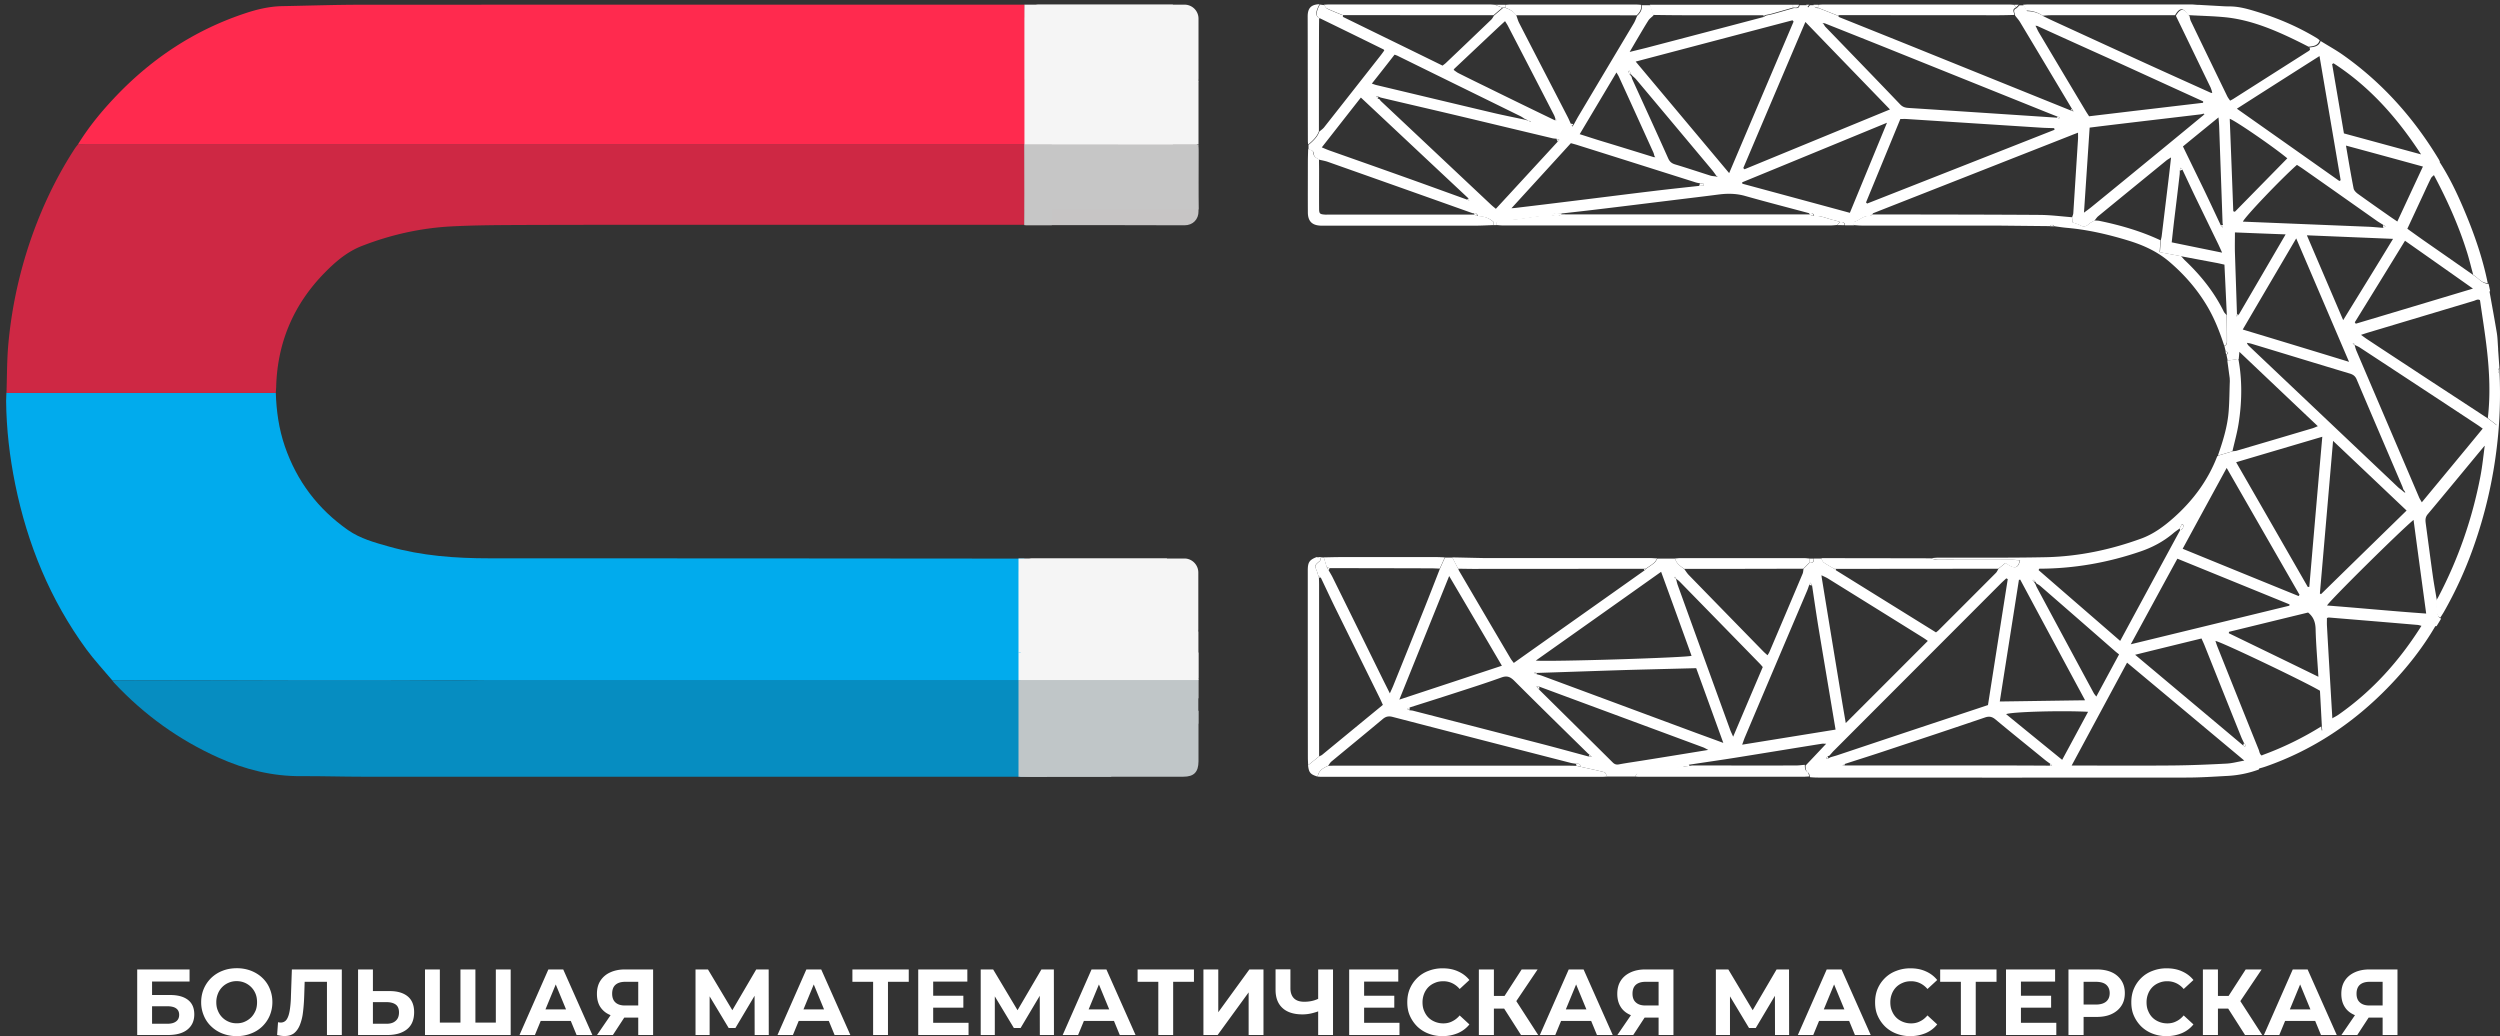 <svg width="263" height="109" viewBox="0 0 263 109" fill="none" xmlns="http://www.w3.org/2000/svg"><rect x="0" y="0" width="263" height="109" fill="#333333" stroke="none"/><path d="M29.015 41.336c.059 1.911.322 3.783.947 5.606 1.26 3.665 3.477 6.6 6.642 8.818 1.299.906 2.803 1.31 4.297 1.733 3.467.986 7.002 1.242 10.596 1.242 18.41-.01 36.82.02 55.229.03h1.025c.03.246.079.423.079.59v11.813c0 .079-.02.158-.03.237-.205.01-.41.02-.625.02-9.258 0-18.517-.04-27.785.01-9.258.048-18.507-.02-27.766.098-12.882.167-25.763.04-38.645.04-.39 0-.772.009-1.162.009-.918-1.094-1.895-2.138-2.735-3.28-3.8-5.203-6.192-11.035-7.481-17.35-.586-2.887-.928-5.813-.957-8.769 0-.285.02-.571.03-.857 9.443.01 18.897.01 28.341.01z" fill="#01ABED"/><path d="M172.024 81.69h-2.95c-.097-.157-.166-.424-.302-.453-.821-.217-1.661-.384-2.491-.571-.019-.326-.234-.345-.488-.316-.176-.03-.361-.049-.528-.088a6546.578 6546.578 0 01-18.741-4.838c-.42-.108-.713-.069-1.055.217-1.787 1.497-3.594 2.975-5.391 4.463-.146.118-.244.305-.361.463-.528.227-.996.493-1.104 1.133-.762-.236-.918-.414-1.006-1.192l1.153-.926c.107-.06.234-.099.332-.177a6320.25 6320.25 0 016.387-5.252c-.108-.236-.215-.473-.322-.7L140.4 63.81c-.488-1.005-.957-2.01-1.435-3.015l-.313-.315c-.039-.119-.058-.247-.107-.365-.254-.62-.254-.62.293-1.084.068-.059.088-.177.127-.266v-.138l.312.03c.108.345.205.69.313 1.035.068.108.127.216.195.325.127.226.264.443.381.67 1.787 3.615 3.565 7.231 5.342 10.847.215.433.44.876.703 1.409.147-.326.254-.552.352-.789 1.113-2.748 2.217-5.497 3.32-8.256.538-1.35 1.065-2.709 1.592-4.059.176-.394.352-.788.538-1.182h.781c.205.394.41.788.615 1.192.029.07.049.148.088.207 1.797 3.064 3.594 6.128 5.401 9.192.088.158.205.296.351.493 4.6-3.261 9.181-6.493 13.751-9.734.049-.05.098-.099.147-.158.293-.207.596-.394.869-.62.147-.119.235-.306.342-.464h1.865c.137.532.567.798.957 1.094.157.207.284.424.459.61 2.589 2.66 5.186 5.32 7.784 7.981.156.168.332.315.518.483.078-.128.137-.207.185-.306a2211.58 2211.58 0 003.507-8.266c.068-.157.068-.344.097-.522l.625-.63c.332.04.498-.099.469-.453h.781c.088.147.147.334.274.423.351.247.732.444 1.094.66.058.05.117.109.175.158l10.519 6.532c.107-.089.195-.148.263-.217 2.012-2.01 4.034-4.03 6.046-6.05.117-.117.176-.295.273-.442.254-.207.508-.414.752-.601.918.67 1.309.61 1.514-.286-.283-.01-.557-.04-.83-.04-2.598 0-5.206 0-7.803-.01-.264 0-.528-.098-.801-.157.283-.02.556-.06.84-.06 3.779-.009 7.549.03 11.329-.048 3.428-.08 6.758-.779 9.981-1.951 1.309-.473 2.412-1.29 3.447-2.207 2.002-1.783 3.585-3.892 4.561-6.424.02-.039.069-.068.108-.098.508-.158 1.015-.305 1.533-.463.127-.02.264-.02.381-.05a2485.98 2485.98 0 008.028-2.374c.156-.049.303-.118.547-.216-2.774-2.621-5.469-5.183-8.253-7.823-.029.345-.049.552-.068.749-.391.059-.772.118-1.162.187-.039-.207-.088-.414-.127-.63.273-.178.195-.286-.078-.336-.049-.197-.098-.384-.137-.58.312-.129.273-.405.273-.66 0-.858-.009-1.715-.019-2.572-.088-1.774-.166-3.547-.254-5.33-.362-.08-.635-.148-.908-.197-1.211-.227-2.423-.453-3.624-.68-.547-.099-1.084-.207-1.631-.305l-.625-.119c.039-.483.059-.857.088-1.241.029-.148.078-.306.098-.453l.674-5.567c.107-.867.205-1.734.312-2.719-.224.148-.351.217-.469.305-2.402 1.961-4.805 3.922-7.207 5.892-.147.128-.254.306-.381.453-.215.128-.449.237-.625.394-.264.237-.498.306-.83.128-.264-.137-.557-.216-.86-.335-.009-.167-.029-.344-.039-.522.039-.148.117-.295.127-.443l.498-7.813c.01-.197 0-.394 0-.66-.283.108-.498.187-.713.276-2.617 1.034-5.244 2.06-7.862 3.093-4.326 1.705-8.653 3.4-12.979 5.104-.107.098-.215.207-.322.305-.655-.088-1.084.434-1.641.611-.049.02-.049.227-.068.355h-.928c-.01-.325-.235-.335-.469-.335-.244-.07-.479-.158-.723-.207-.683-.158-1.328-.502-2.06-.414-.02-.325-.245-.335-.479-.305-2.266-.611-4.541-1.192-6.797-1.833-.918-.256-1.827-.266-2.754-.148-1.514.198-3.028.375-4.542.562-2.822.345-5.645.7-8.467 1.034-1.153.139-2.305.267-3.458.395-.253-.01-.517-.05-.761 0-.137.02-.244.197-.362.295-.41 0-.83-.03-1.24.02-1.367.167-2.715.473-4.112.404-.127-.01-.263.138-.4.217h-.313c-.478-.454-1.054-.631-1.709-.631-.009-.217-.107-.325-.332-.305-.078-.01-.156-.01-.224-.03a7041.686 7041.686 0 00-15.216-5.399c-.284-.098-.586-.148-.879-.217-.254-.157-.567-.246-.586-.64-.02-.325-.303-.374-.557-.443v-.473c.459-.394.918-.798 1.133-1.4.166-.147.361-.275.498-.443 1.992-2.522 3.975-5.054 5.957-7.576.137-.177.264-.354.381-.522-.039-.069-.048-.099-.078-.108a1431.555 1431.555 0 00-6.66-3.261c-.02-.01-.049 0-.079 0-.371-.227-.322-.562-.214-.887.058-.197.166-.374.253-.572l.46.06c.107.128.185.315.332.384.507.246 1.035.443 1.552.66l.118.207c3.476 1.704 6.963 3.399 10.45 5.113.117-.098.224-.167.322-.256 1.602-1.517 3.193-3.044 4.785-4.571.127-.119.206-.286.303-.434l.938-.798h.312c.44.158.85.365 1.104.788.098.266.166.542.293.788 1.699 3.31 3.418 6.611 5.117 9.912.118.226.215.472.323.709.058.089.107.187.166.276.049-.08.097-.148.146-.227.176-.315.342-.64.528-.946 1.933-3.25 3.867-6.492 5.801-9.733.137-.237.224-.513.342-.76.322-.295.537-.64.468-1.103h.928c.108.355.205.72.313 1.074-.176.168-.391.316-.528.513-.39.61-.752 1.241-1.123 1.862-.263.443-.517.886-.859 1.468.703-.178 1.25-.306 1.797-.444a4526.45 4526.45 0 0012.325-3.241c.068-.05.146-.099.215-.138.244-.06.498-.098.742-.167.723-.197 1.455-.414 2.178-.621.244-.03.566.108.615-.306h.772c.039.08.078.158.127.237.068-.079.127-.158.195-.237h.459c.02.316.244.306.469.306.664.266 1.318.522 1.982.788.059.05.108.108.166.158 3.116 1.25 6.222 2.492 9.337 3.753 5.03 2.03 10.05 4.06 15.079 6.089.078.03.166.05.244.079-.039-.07-.087-.128-.126-.197-1.837-3.074-3.673-6.148-5.518-9.222-.147-.236-.342-.443-.508-.67-.02-.276-.293-.59.156-.768.107-.099.205-.207.312-.306h.459c.127.237.254.473.333.611.712.02 1.25.207 1.728.542.371.177.742.365 1.114.532 3.281 1.507 6.563 3.015 9.844 4.512 2.207 1.005 4.414 2 6.622 2.995.058.01.117.03.175.04a1.684 1.684 0 01-.048-.217c-.039-.118-.079-.246-.127-.365-1.221-2.512-2.432-5.034-3.653-7.546.469-.798.82-.828 1.309-.109.029.04.078.07.117.099.049.197.068.404.156.581 1.27 2.64 2.549 5.271 3.829 7.911.078.148.185.286.293.444.136-.07.224-.118.312-.168 2.588-1.645 5.186-3.3 7.774-4.946.108-.068.234-.128.303-.226.039-.05-.02-.168-.039-.256.488-.05.986-.099 1.172-.68.781.493 1.601.936 2.353 1.468 4.161 2.936 7.472 6.66 10.099 11.024.039.07.058.138.088.207-.137.119-.362.207-.41.355-.108.325-.127.68-.176 1.025-.117.118-.274.216-.342.354-.283.562-.537 1.123-.801 1.695-.557 1.192-1.113 2.394-1.689 3.625.576.414 1.123.808 1.67 1.192a1880.89 1880.89 0 015.352 3.734c.498.296.849.867 1.523.858.059.256.117.522.166.778-.127.069-.293.098-.381.207-.215.266-.4.552-.596.837-.253-.305-.517-.079-.771-.01l-11.046 3.31c-.234.07-.469.148-.791.257.293.207.498.364.713.502 1.875 1.242 3.76 2.473 5.645 3.715 2.354 1.546 4.717 3.083 7.071 4.63.312.236.625.483.898.7-.068.837-.752 1.211-1.045 1.822-.029.05-.068.108-.097.158a.212.212 0 01-.049.078c-.078.06-.176.1-.235.178-1.963 2.364-3.906 4.729-5.879 7.083-.283.335-.254.65-.205 1.015.244 1.803.479 3.616.732 5.419.127.916.303 1.832.45 2.749 0 .256-.039.512.01.758.078.365-.04.828.419 1.045-.156.266-.312.522-.478.788h-1.475c-.176-.04-.342-.109-.517-.128-3.106-.266-6.212-.522-9.318-.779-.068-.01-.136.03-.224.05 0 .276-.01.532 0 .778.185 3.3.381 6.591.576 9.882l-.059 1.073c-.351.06-.654.119-.996.178-.019-.178-.039-.296-.049-.424-.068-1.29-.136-2.591-.205-3.832-1.523-.917-10.391-5.153-10.997-5.242.079.237.147.454.235.67 1.436 3.596 2.871 7.183 4.317 10.769.097.246.097.59.459.66-.069.236-.127.483-.205.719-.079.236-.167.473-.245.71a11.19 11.19 0 01-3.242.67c-1.445.078-2.891.177-4.336.177-12.951.01-25.901.01-38.851 0-.254 0-.517-.02-.771-.04-.059-.157-.079-.394-.196-.473-.302-.197-.273-.473-.283-.749.703-.738 1.406-1.487 2.168-2.295-.224 0-.342-.02-.459 0-3.027.483-6.065.985-9.092 1.468-1.602.256-3.213.483-4.815.729-.274-.01-.596-.148-.674.296-.508.049-1.016.088-1.524.157a85.103 85.103 0 00-3.174.493c-.195-.06-.263.177-.351.305zm80.973-29.842l.039-.049-.02-.05-.195-.285a3.419 3.419 0 00-.098-.296c-1.602-3.753-3.213-7.497-4.805-11.26-.146-.345-.371-.503-.723-.611-3.457-1.035-6.914-2.099-10.371-3.143-.147-.04-.303-.06-.45-.089.069.207.186.306.303.414 5.196 4.926 10.401 9.852 15.597 14.778.127.118.283.217.42.335.098.079.195.168.303.256zm-91.394 20.365c-.029-.03-.049-.06-.078-.09.029.03.059.05.088.08.098.108.195.226.293.335 2.578 2.551 5.166 5.103 7.745 7.665.205.206.4.266.683.206.782-.147 1.582-.256 2.373-.384 2.296-.364 4.591-.739 7.003-1.133-.234-.118-.361-.197-.498-.256-5.762-2.138-11.524-4.266-17.287-6.404a3.73 3.73 0 01-.322-.02zm-.762-59.507c.049.04.098.089.147.128l.058-.089a1.525 1.525 0 01-.205-.04c-.146-.068-.283-.127-.429-.196-.176-.109-.332-.227-.518-.315-4.268-2.099-8.536-4.188-12.794-6.286-.107-.06-.225-.099-.391-.158-.791 1.015-1.562 2-2.392 3.045.215.069.332.118.449.147 4.141.986 8.282 1.98 12.423 2.956 1.054.246 2.109.453 3.164.68.166.04.322.088.488.128zm53.149 48.531c.049.08.107.158.156.247.039.098.068.197.117.285a4048.3 4048.3 0 005.987 11.123c.068.128.166.237.283.385.801-1.488 1.582-2.927 2.393-4.434-.137-.108-.264-.207-.381-.305a2736.478 2736.478 0 00-7.92-6.907c-.118-.098-.254-.167-.381-.246-.059-.079-.108-.158-.166-.236a2.733 2.733 0 00-.196-.158l-.048.05c.048.068.107.137.156.196zm-21.701 18.315c-.068.08-.137.158-.195.237h.244c.078-.04.156-.089.244-.128.225-.07.449-.128.664-.197 3.77-1.261 7.54-2.522 11.319-3.774 1.514-.502 3.038-1.005 4.571-1.517.693-4.433 1.387-8.847 2.08-13.251-.049-.03-.107-.05-.156-.079-.195.187-.401.365-.596.562-5.83 5.842-11.671 11.684-17.501 17.527-.186.177-.342.384-.518.571-.049.01-.097.03-.156.05zm-47.338-69.181c.049.02.108.04.157.06.068.078.117.167.195.236 3.858 3.625 7.715 7.26 11.573 10.886.147.138.313.266.488.414.46-.493.899-.976 1.338-1.448 1.719-1.872 3.448-3.744 5.167-5.616.058-.06.117-.118.176-.187-.098-.04-.205-.08-.303-.118-.156-.02-.313-.02-.459-.06-3.36-.798-6.71-1.606-10.069-2.404-2.657-.63-5.313-1.24-7.97-1.871-.078-.03-.156-.07-.234-.099-.078-.02-.156-.03-.234-.05.058.1.117.178.175.257zm26.516-2.522c.059.079.117.148.176.226.029.099.039.207.088.296 1.26 2.768 2.529 5.527 3.77 8.305.156.345.371.513.722.621 1.241.374 2.461.778 3.692 1.172.176.06.371.06.703.109-.224-.316-.351-.503-.488-.67-2.666-3.182-5.333-6.375-8.009-9.557-.117-.138-.253-.246-.38-.364-.069-.07-.127-.138-.196-.217-.039-.108-.068-.217-.117-.325 0-.01-.088.02-.127.03.039.108.068.226.108.334.009.01.039.02.058.04zm57.846 10.098c0 .128 0 .256-.01.384-.185 1.606-.38 3.212-.576 4.808a289.29 289.29 0 00-.263 2.355c1.767.364 3.467.71 5.303 1.084-.176-.394-.284-.621-.391-.857-.772-1.587-1.543-3.183-2.315-4.769-.498-1.025-.976-2.069-1.465-3.093-.068-.07-.136-.148-.205-.217a3.42 3.42 0 01-.078.305zm4.542 5.744c-.01-.079-.03-.158-.04-.227-.117-3.408-.244-6.817-.361-10.216-.01-.246-.039-.503-.068-.897-1.319 1.074-2.53 2.06-3.741 3.054.762 1.577 1.495 3.074 2.217 4.562.596 1.241 1.172 2.483 1.758 3.724.069.079.137.168.205.246.02-.088.03-.167.03-.246zm1.66 9.419c1.631-2.789 3.262-5.587 4.932-8.453-1.885-.07-3.623-.138-5.333-.207 0 .778-.019 1.458 0 2.128.069 2.167.147 4.325.215 6.482-.019.08-.029.158-.049.237.079-.06.157-.128.235-.187zm-61.548-16.581c.059 0 .117.01.176.01-.029-.03-.059-.07-.088-.1-.049-.147-.068-.295-.137-.433-1.201-2.65-2.402-5.3-3.613-7.94-.059-.128-.147-.257-.254-.444-1.299 2.187-2.569 4.316-3.867 6.493.81.256 1.523.492 2.236.71 1.856.56 3.701 1.132 5.547 1.704zm-10.411-3.882c.069 0 .127-.01.196-.01-.039-.03-.069-.06-.108-.089-.049-.148-.088-.295-.156-.433a2777.608 2777.608 0 00-4.854-9.39c-.078-.157-.185-.305-.303-.502-.234.217-.439.404-.644.591-1.563 1.468-3.125 2.946-4.688 4.414-.029.04-.049.089-.078.128.166.109.322.247.498.335 1.035.522 2.08 1.035 3.115 1.537a940.6 940.6 0 007.022 3.419zm72.418 65.772l.205.148c.01-.069.049-.148.029-.207-.019-.069-.088-.118-.136-.187-.098-.207-.206-.414-.293-.63-1.29-3.203-2.569-6.414-3.848-9.616-.098-.256-.225-.503-.332-.759-2.344.572-4.6 1.123-6.983 1.714.957.808 1.787 1.498 2.617 2.197 2.91 2.444 5.83 4.887 8.741 7.34zm14.708-54.452c.098-.05.186-.108.283-.158a6.265 6.265 0 00-.244-.148c-.215-.138-.439-.266-.654-.413-2.588-1.823-5.167-3.646-7.755-5.458-.224-.158-.459-.306-.674-.444-1.64 1.439-5.508 5.498-5.684 5.97l13.097.533c.547.02 1.084.078 1.631.118zM176.35 60.902c-.049-.078-.088-.148-.136-.226-.03.03-.069.059-.098.088.068.05.137.099.205.158.059.197.098.404.166.601a9340.185 9340.185 0 005.528 15.26c.078.218.185.415.312.72a3244.53 3244.53 0 013.116-7.33c-.127-.148-.205-.246-.293-.335-2.813-2.886-5.626-5.763-8.438-8.64-.108-.118-.235-.197-.362-.296zm-22.013-39.9c.078.029.156.059.225.088-.03-.079-.059-.148-.088-.227-3.76-3.517-7.511-7.044-11.31-10.6-1.396 1.773-2.734 3.487-4.111 5.24.302.129.537.227.771.316 2.676.946 5.362 1.892 8.038 2.847 2.158.769 4.317 1.557 6.475 2.335zm77.496-9.055c-.098.03-.195.06-.303.08-2.793.334-5.596.66-8.389.994-1.074.128-2.139.256-3.311.404-.195 2.966-.391 5.882-.596 8.946.332-.246.557-.404.772-.581 2.315-1.882 4.619-3.774 6.924-5.665 1.66-1.36 3.321-2.73 4.981-4.099l-.078-.079zM194.096 80.36c-.088.07-.186.128-.274.197l.225-.03h16.026c1.856 0 3.721.01 5.577.02.078 0 .156 0 .234-.01-.078-.069-.146-.137-.224-.206-.166-.119-.342-.237-.498-.365-1.748-1.428-3.506-2.837-5.245-4.286-.361-.295-.664-.354-1.113-.197-3.35 1.143-6.71 2.257-10.069 3.37-1.543.522-3.096 1.005-4.639 1.507zm-45.834-5.645c.127.02.254.02.381.05a5787.57 5787.57 0 0113.321 3.438c1.719.443 3.428.916 5.147 1.379l.362.03c-.078-.06-.157-.129-.235-.188-.097-.089-.195-.167-.283-.256-2.559-2.512-5.118-5.015-7.657-7.556-.42-.414-.762-.552-1.338-.345-1.631.59-3.281 1.113-4.922 1.645-1.572.512-3.145 1.005-4.717 1.507-.098.06-.195.109-.293.168.078.03.156.079.234.128zm30.579-55.428c-.147-.03-.303-.05-.45-.098-4.111-1.3-8.213-2.601-12.325-3.892-.263-.089-.537-.158-.81-.236-2.061 2.265-4.102 4.492-6.251 6.847.274-.02.371-.03.459-.04 1.973-.236 3.946-.473 5.919-.719 2.764-.335 5.527-.69 8.301-1.024 1.69-.207 3.379-.385 5.079-.572.166-.01.322-.02.488-.04v-.167c-.137-.01-.274-.04-.41-.059zm50.511 36.482c.313-.078.332-.305.342-.541-.049-.03-.107-.06-.156-.09-.078.159-.166.306-.244.464-.225.167-.459.315-.674.502-1.016.858-2.159 1.468-3.418 1.902-3.467 1.192-7.013 1.813-10.675 1.822-.02.05-.049.099-.068.148 2.842 2.473 5.693 4.936 8.584 7.448 2.129-3.94 4.219-7.803 6.309-11.655zm-15.04-53.043c-.059-.01-.127-.01-.185-.02.029.05.058.108.087.158.088.187.166.374.274.551 1.641 2.759 3.291 5.527 4.942 8.286.107.177.224.345.341.532 1.553-.187 3.087-.365 4.62-.552 2.461-.285 4.912-.581 7.374-.867 0-.049 0-.098.009-.148-3.379-1.536-6.748-3.083-10.127-4.62a1651.01 1651.01 0 01-7.335-3.32zm-52.689 68.068c-.059-.03-.108-.079-.166-.099-.02-.01-.059.06-.079.099.098.049.196.088.293.138.176.049.352.088.518.147 5.45 2.02 10.89 4.04 16.339 6.06.86.315 1.729.63 2.764 1.014-.986-2.719-1.914-5.29-2.852-7.862-2.558.07-5.039.128-7.52.197-3.106.099-6.201.207-9.297.306zm54.779-58.413c.078.03.147.059.225.088.009-.039.029-.118.019-.128a1.928 1.928 0 00-.254-.098c-.263-.099-.527-.207-.781-.306l-16.027-6.443c-2.539-1.024-5.078-2.03-7.627-3.044-.078 0-.156-.01-.234-.01.048.04.087.079.136.118.059.089.098.178.166.256 2.627 2.72 5.264 5.439 7.882 8.178.263.275.547.344.888.364 5.206.335 10.402.68 15.607 1.025zm-.264 1.27c-.009-.058-.029-.108-.039-.167-.439-.02-.879-.02-1.318-.049l-14.23-.916c-.195-.01-.4 0-.635 0-1.211 2.945-2.412 5.862-3.613 8.778l.117.118c6.583-2.59 13.155-5.172 19.718-7.763zm-25.509 47.94c-.049-.098-.108-.196-.157-.295-.048.08-.097.158-.146.247-.088.246-.166.492-.274.729-2.158 5.074-4.316 10.147-6.465 15.231-.107.246-.185.493-.312.838l9.825-1.587c-.606-3.635-1.202-7.152-1.788-10.68-.244-1.497-.459-2.984-.683-4.482zm1.133-1.004c-.049-.02-.088-.05-.137-.069 0 .06.01.118.01.177.722 4.444 1.455 8.887 2.187 13.32.108.631.215 1.261.352 2.05a6989.09 6989.09 0 008.633-8.64 9.056 9.056 0 00-.547-.375 5499.26 5499.26 0 00-9.951-6.187c-.176-.108-.362-.187-.547-.276zm55.99-24.285a3.612 3.612 0 01-.146-.217c-.03.03-.069.059-.098.089.068.049.137.098.205.157.059.197.107.394.186.581 2.197 5.143 4.394 10.276 6.592 15.419.068.158.166.296.283.512 2.158-2.61 4.278-5.162 6.407-7.753-.205-.148-.352-.256-.498-.355a5646.934 5646.934 0 00-12.462-8.197c-.147-.089-.313-.157-.469-.236zm-59.067-34.03c-.039-.049-.078-.098-.117-.137-5.469 1.438-10.929 2.876-16.495 4.344 3.31 3.951 6.543 7.803 9.834 11.734 2.286-5.389 4.532-10.66 6.778-15.94zm29.25 78.265h.958c3.261 0 6.514.02 9.776-.01 1.855-.02 3.721-.098 5.576-.196.567-.03 1.133-.188 1.856-.316-4.2-3.507-8.243-6.896-12.335-10.305l-5.831 10.828zm-19.112-69.023c-2.999-3.104-5.919-6.118-8.897-9.202-2.217 5.202-4.376 10.286-6.534 15.37.039.039.088.078.127.127 5.049-2.079 10.108-4.157 15.304-6.295zm-24.074 48.64a7865.444 7865.444 0 01-13.185 9.34c1.358.137 15.841-.306 16.388-.503-1.045-2.906-2.1-5.813-3.203-8.837zm68.032 1.596c.049 0 .107-.01.156-.01.45-5.222.899-10.444 1.368-15.793-3.067.906-6.036 1.783-9.064 2.68 2.559 4.443 5.05 8.788 7.54 13.123zm2.656-15.37c-.468 5.478-.927 10.759-1.386 16.05.039.029.078.059.117.078 2.988-2.926 5.977-5.842 9.004-8.798-2.578-2.443-5.088-4.827-7.735-7.33zm-16.378 12.394c-1.621 2.966-3.213 5.902-4.902 9.005 5.684-1.38 11.182-2.72 16.68-4.059.01-.05.02-.089.02-.138l-11.798-4.808zm12.755 3.931c.029-.04.068-.088.098-.128-2.539-4.414-5.069-8.827-7.667-13.35-1.582 2.907-3.096 5.675-4.629 8.503a5268.33 5268.33 0 0012.198 4.975zm2.198-56.807a3005.573 3005.573 0 00-8.693 5.537c3.663 2.581 7.228 5.094 10.783 7.606.048-.03.087-.06.136-.079-.732-4.325-1.474-8.64-2.226-13.064zm3.105 32.167c-1.885-4.404-3.691-8.63-5.557-12.985-1.914 3.261-3.75 6.384-5.625 9.586 3.721 1.123 7.354 2.227 11.182 3.4zm-52.513-15.674c1.289-3.124 2.558-6.207 3.906-9.478-5.196 2.138-10.215 4.207-15.235 6.266.009.049.009.098.019.148 3.75 1.014 7.51 2.03 11.31 3.063zm-42.152 38.206c-1.768 4.384-3.467 8.6-5.245 13.005 3.692-1.222 7.198-2.375 10.792-3.567a3964.377 3964.377 0 00-5.547-9.438zm60.073.374c-.049.01-.088.03-.137.04-.664 4.236-1.338 8.482-2.012 12.788 3.018-.04 5.919-.089 8.976-.128a5310.693 5310.693 0 01-6.827-12.7zm41.38-6.275c-1.289 1.044-8.78 8.443-9.102 9.004 3.476.266 6.924.601 10.43.848-.449-3.32-.889-6.532-1.328-9.852zm-6.182-20.788c.039.049.068.098.107.147 4.063-1.211 8.126-2.433 12.325-3.694a3686.43 3686.43 0 00-7.149-5.035 2286.408 2286.408 0 01-5.283 8.582zm-1.221-.227c1.787-2.916 3.506-5.675 5.245-8.552-3.087-.128-6.007-.246-9.064-.374 1.28 2.995 2.52 5.882 3.819 8.926zm.293-18.364c.273 1.596.518 3.054.801 4.502.039.217.263.434.449.572 1.133.817 2.285 1.625 3.428 2.423.225.158.459.306.723.493.908-1.95 1.777-3.823 2.695-5.783-2.695-.74-5.322-1.459-8.096-2.207zm7.901.926c-2.539-3.902-5.459-7.163-9.21-9.586l-.146.088c.41 2.424.83 4.857 1.24 7.291 2.686.729 5.323 1.448 8.116 2.207zm-10.802 54.955c-.107-1.774-.254-3.38-.293-4.995-.019-.73-.205-1.29-.791-1.764-2.764.67-5.537 1.35-8.321 2.03-.009.049-.009.098-.019.148 3.106 1.507 6.201 3.004 9.424 4.58zm-8.955-48.975c.058.02.117.04.166.06l5.518-5.626c-1.456-1.212-5.509-3.99-6.056-4.158.127 3.251.254 6.483.372 9.724zm-15.275 52.66c-2.783-.148-8.018 0-8.624.246 1.954 1.596 3.897 3.182 5.899 4.807.918-1.694 1.797-3.33 2.725-5.054zm-39.036-56.266c.019-.01.029-.03.049-.04a2.27 2.27 0 01-.049-.049.174.174 0 00-.049.07c.02.01.029.02.049.02z" fill="#fff"/><path d="M29.015 41.336H.683c.059-1.715.039-3.439.195-5.153a46.803 46.803 0 013.057-12.877C5 20.607 6.3 18.036 7.881 15.612c.097-.148.215-.286.332-.434.41.01.83.02 1.24.02h98.338c.009 1.705.029 3.409.029 5.123 0 1.113-.029 2.227-.039 3.33H75.669c-7.14 0-14.269-.01-21.408.02-2.275.01-4.55.03-6.817.148-3.223.177-6.338.877-9.356 2.049-1.533.591-2.764 1.635-3.897 2.788-3.281 3.33-5.01 7.34-5.137 12.04-.01.226-.03.433-.039.64z" fill="#CE2844"/><path d="M107.781 15.208H9.443c-.41 0-.83-.02-1.24-.02 1.162-1.891 2.569-3.586 4.102-5.182 3.77-3.92 8.194-6.827 13.35-8.561 1.3-.443 2.628-.769 4.014-.798 2.794-.05 5.577-.148 8.37-.148C60.951.49 83.863.49 106.765.49h1.016c.019.335.039.64.039.936.01 4.227.01 8.453.01 12.68 0 .315.029.62.039.936a.974.974 0 01-.088.167z" fill="#FF2A4E"/><path d="M11.817 71.582c.39 0 .771-.01 1.162-.01 12.882 0 25.764.128 38.645-.04 9.259-.118 18.508-.049 27.766-.098 9.258-.05 18.517-.01 27.785-.01.205 0 .41-.01.625-.02.03-.02.049-.02.078 0-.019.207-.048.414-.048.621-.01 2.916-.01 5.842-.02 8.759 0 .305-.049.62-.068.926H38.147c-2.149 0-4.288-.07-6.436-.06-3.057.03-5.938-.699-8.712-1.94-4.17-1.872-7.803-4.483-10.938-7.823-.098-.088-.166-.197-.244-.305z" fill="#068DC1"/><path d="M125.888 74.784c-.186 0-.352-.03-.518-.05-.283.06-.586.1-.908.1-2.305 0-3.536-1.656-3.721-3.45h-9.454c-1.133 0-2.276-.009-3.409-.019-.019.207-.048.414-.048.62-.01 2.917-.01 5.843-.02 8.76 0 .305-.049.62-.068.925.234.01.459.04.693.04h16.056c1.113 0 1.582-.483 1.592-1.616v-5.32c-.078 0-.137.01-.195.01z" fill="#C0C6C8"/><path d="M107.781 15.208c.039-.059.068-.118.107-.177.283.01.567.04.85.04h16.29c1.035 0 1.035 0 1.035 1.024 0 2.04-.039 4.069.02 6.108.019.877-.596 1.498-1.475 1.498-5.557-.03-11.124-.01-16.681-.02-.049 0-.097-.01-.156-.02.01-1.113.039-2.226.039-3.33 0-1.704-.019-3.418-.029-5.123z" fill="#C7C5C5"/><path d="M227.282 25.277c-.029.384-.059.768-.088 1.241.205.04.41.08.625.119.547.108 1.084.206 1.631.305.137.148.264.315.41.453 1.66 1.577 3.077 3.33 4.092 5.409.069.128.196.236.293.345.01.857.02 1.714.02 2.571 0 .256.039.532-.274.66-.488-1.507-1.064-2.975-1.894-4.335-1.036-1.704-2.325-3.172-3.829-4.463-1.24-1.073-2.676-1.743-4.209-2.226-2.168-.67-4.375-1.192-6.651-1.39-.439-.039-.869-.108-1.299-.167-.146-.177-.303-.187-.459-.01l-5.723-.059h-14.083c-.283 0-.567-.03-.84-.049.02-.118.01-.335.068-.355.557-.167.997-.7 1.641-.61.108-.05.205-.109.313-.158 5.859.01 11.71.01 17.569.05 1.133.009 2.256.157 3.389.245.01.178.03.355.039.523.303.118.596.187.86.335.322.177.566.108.83-.128.185-.158.42-.266.625-.395.176.02.361.01.537.05 2.188.453 4.346 1.073 6.407 2.039zm34.29 21.231c.302-.61.976-.985 1.045-1.822-.274-.217-.586-.454-.899-.7.283-2.414.176-4.827-.098-7.231-.195-1.724-.478-3.449-.722-5.163.195-.276.381-.571.595-.837.088-.099.254-.138.381-.207.264 1.468.537 2.946.782 4.414.088.502.097 1.024.136 1.536 0 .099.01.207.01.306.049.63.088 1.261.137 1.892-.186.206-.195.413.019.61.098 2.503.03 4.986-.263 7.478a48.382 48.382 0 01-2.53 10.897 41.975 41.975 0 01-3.076 6.709c-.117.197-.244.394-.371.59-.459-.216-.342-.679-.42-1.044-.049-.246-.01-.502-.01-.758.078-.128.166-.266.234-.394 2.1-4 3.565-8.227 4.415-12.66.215-1.113.322-2.256.478-3.38a.259.259 0 00.039-.078c.049-.05.079-.099.118-.158zM138.623 81.7c.107-.64.576-.916 1.104-1.133.253-.01.517-.02.771-.02h24.25c.361 0 .723.01 1.084.02.156.03.303.069.459.099.83.187 1.66.354 2.49.571.127.04.205.296.303.453-.176.01-.361.03-.537.03H139.18c-.196.01-.381-.01-.557-.02zm52.172-58.975c.732-.088 1.377.266 2.06.414.245.06.489.138.723.207-.107.108-.205.217-.312.325-.254.02-.508.05-.772.05h-34.319c-.254 0-.508-.03-.771-.05v-.325c.136-.079.273-.217.4-.217 1.387.079 2.744-.236 4.112-.404.41-.05.82-.01 1.24-.02.361-.059.762.148 1.084-.157.361 0 .723.01 1.084.01h24.992c.166.069.322.118.479.167zm39.446-21.132c-.039-.03-.088-.06-.117-.099-.488-.72-.84-.69-1.309.108h-13.077c-.283 0-.566.03-.85.05-.488-.335-1.015-.522-1.728-.542-.069-.138-.205-.375-.332-.611.175-.01.361-.03.537-.03h17.169c.205 0 .41.03.615.04.098 0 .196.01.303.01l2.647.148c.097 0 .205.01.302.01 1.133-.03 2.198.305 3.253.63 2.129.66 4.16 1.547 6.074 2.7.108.068.205.157.303.226-.185.591-.674.63-1.172.68a66.451 66.451 0 00-1.455-.73c-2.285-1.103-4.629-2.068-7.169-2.354-1.318-.138-2.656-.158-3.994-.236zm7.295 79.279c.079-.236.167-.472.245-.709.078-.236.136-.473.205-.72a33.267 33.267 0 006.211-3.024c.01.118.029.247.049.424.342-.06.645-.118.996-.177l.059-1.074c.244-.138.498-.256.732-.424 3.575-2.502 6.426-5.694 8.741-9.389h1.475c-1.348 2.335-3.008 4.434-4.864 6.365-3.692 3.842-7.998 6.738-13.028 8.492a8.559 8.559 0 01-.821.236zm-99.919-65.191c.244.07.537.118.557.444.019.394.332.482.586.64 0 .394.009.778.009 1.172 0 1.33-.009 2.66 0 3.98 0 .562.069.621.616.66.107.01.205 0 .312 0h15.412c.097.05.205.1.302.148.645-.01 1.221.178 1.709.63v.326c-.644.02-1.289.06-1.933.06h-15.832c-.185 0-.361.009-.546-.01-.831-.07-1.221-.513-1.221-1.4-.01-1.744 0-3.497 0-5.241 0-.473.019-.936.029-1.409zm1.152 63.891l-1.152.926c-.01-.286-.029-.571-.029-.857-.01-6.542-.01-13.094-.01-19.635 0-.848.166-1.104.928-1.4.156.05.302.09.459.139-.039.088-.059.207-.127.266-.547.463-.557.463-.293 1.083.049.119.068.237.107.365.029.098.069.197.098.295.01.257.019.523.019.779v18.039zm14.621-19.744c-.205-.394-.41-.788-.616-1.192 1.075.02 2.159.05 3.233.07h17.492c.283 0 .566.029.849.039-.117.157-.205.344-.342.463-.273.226-.576.413-.869.62-.068 0-.127 0-.195.01-5.772 0-11.534.01-17.306.01-.752.01-1.494-.01-2.246-.02zM212.066.805c-.449.177-.176.492-.156.768-.547.01-1.084.03-1.631.03-5.616 0-11.222-.01-16.838-.01-.068 0-.136 0-.195.01-.664-.266-1.318-.523-1.982-.789 0-.098 0-.206.009-.305.157-.01.303-.03.459-.03h19.719c.156 0 .302.02.459.03.048.099.097.197.156.296zm-9.014 57.929c.263.06.527.158.8.158 2.598.01 5.206.01 7.804.01.273 0 .537.02.83.04-.205.896-.596.965-1.514.285-.244.197-.498.404-.752.601-5.694.01-11.378.01-17.072.02-.068 0-.136-.01-.195-.01-.371-.217-.752-.414-1.094-.66-.127-.089-.185-.276-.273-.424.049-.01.097-.04.146-.04 3.77.01 7.55.01 11.32.02zM172.024 81.69c.088-.128.156-.364.264-.384a84.462 84.462 0 013.174-.493c.508-.069 1.015-.108 1.523-.157l.762-.09c.098-.009.205-.038.303-.038 3.633 0 7.266.01 10.899 0 .303 0 .615-.05.918-.07.01.276-.019.562.283.75.117.078.127.314.196.472-.176.01-.362.03-.538.03h-17.237c-.195.02-.371-.01-.547-.02zM158.048.804l-.937.798c-5.274 0-10.548-.01-15.822-.01-.049-.02-.098-.029-.146-.049-.518-.216-1.045-.423-1.553-.66-.137-.069-.215-.256-.332-.384.175-.01.361-.03.537-.03h16.925c.176 0 .361.02.537.03.274.108.537.207.791.305zm97.947 17.517c.059-.344.078-.7.176-1.024.049-.148.263-.237.41-.355 1.094 1.675 1.943 3.468 2.715 5.31 1.025 2.434 1.885 4.926 2.412 7.527-.674.01-1.015-.561-1.523-.857-.235-.847-.43-1.704-.703-2.542-.889-2.807-2.1-5.467-3.487-8.059zM138.808.44c-.087.187-.185.374-.253.571-.108.335-.157.67.214.887 0 .414-.009.828-.009 1.241-.01 3.557-.01 7.114-.01 10.67-.215.601-.674 1.005-1.133 1.4-.01-.129-.029-.257-.029-.385-.01-4.364-.01-8.729-.02-13.093 0-.887.361-1.252 1.24-1.291zm13.185 58.196c-.176.394-.352.788-.537 1.182-.313-.01-.615-.03-.928-.03-3.555-.009-7.11-.019-10.665-.019-.097-.03-.195-.069-.293-.098-.107-.345-.205-.69-.312-1.035.586-.01 1.181-.03 1.767-.03h10.109c.293 0 .576.02.859.03zm21.886-57.063c-.107-.355-.205-.72-.312-1.074h15.05v.305c-.723.207-1.446.414-2.178.621-.244.07-.498.108-.742.168-.069 0-.147.01-.215.01h-8.516c-1.026 0-2.051-.02-3.087-.03zm-14.415.03c-.254-.424-.664-.63-1.103-.789V.51c.156-.01.302-.03.459-.03h13.36c.156 0 .303.02.459.03.068.463-.137.808-.469 1.103-4.238-.01-8.467-.01-12.706-.01zm17.707 58.245c-.391-.296-.821-.562-.957-1.094.175-.01.361-.04.537-.04h13.048c.175 0 .361.03.537.04v.444l-.625.63c-4.18.01-8.36.02-12.54.02zm57.68-12.374c-.508.157-1.016.305-1.534.463.538-1.537 1.026-3.094 1.143-4.739.078-1.035.078-2.069.117-3.104 0-.098-.01-.197-.01-.305-.087-.62-.166-1.231-.253-1.852.39-.06.771-.118 1.162-.187.4 2.167.381 4.354.068 6.522-.146 1.084-.449 2.138-.693 3.202z" fill="#fff"/><path d="M158.361.499v.305h-.313c-.254-.098-.517-.206-.771-.305h1.084zm31.975 58.709v-.444h.468c.02.335-.136.483-.468.444zM188.627.804V.5h.625c-.059.414-.381.276-.625.305zm4.648 22.876c.108-.107.205-.216.313-.324.234-.01.459.01.469.335-.254 0-.518-.01-.782-.01zm69.683 15.646c-.205-.197-.205-.404-.019-.61.01.196.019.403.019.61zM191.264.499c0 .099 0 .207-.01.305-.225 0-.449.01-.469-.305h.479zm-52.309 58.246c-.156-.05-.303-.09-.459-.138h.449c.01.049.02.088.01.138zM215.64 23.8c.157-.178.303-.168.459.01-.156 0-.312 0-.459-.01zM212.066.804c-.049-.098-.108-.206-.156-.305h.468c-.107.108-.214.207-.312.305zm50.746 36.01c0-.099-.01-.207-.01-.306 0 .109 0 .207.01.306zM231.452.519c-.098 0-.195-.01-.303-.01.108 0 .205 0 .303.01zm2.666 36.452c.264.06.352.158.078.335-.029-.108-.048-.216-.078-.335zM190.336.499c-.069.079-.127.158-.196.236-.039-.078-.078-.157-.127-.236h.323zm44.066.177c-.098 0-.206-.01-.303-.01.107 0 .205 0 .303.01zm-76.969 22.68h-.313v.325h.313v-.325zm6.866-.926a.315.315 0 00-.039.128c-.323.315-.723.108-1.084.157.117-.098.224-.275.361-.295.244-.03.508.01.762.01zm65.053 33.34c-.019-.05-.049-.11-.068-.159.078-.157.166-.305.244-.463.049.03.108.06.156.09 0 .216-.019.452-.332.531zm-51.693 24.6c.029.069.049.138.078.207l-.762.088c.078-.453.411-.315.684-.295zm12.677-57.802c.019-.05.01-.099-.02-.148.244-.03.459-.02.479.305-.156-.05-.313-.098-.459-.157zm-24.504 57.989l-.029-.207c.244-.03.459-.01.488.315-.156-.039-.312-.069-.459-.108zm12.921-60.994c.029-.089.058-.188.088-.276.136.03.263.05.4.079v.167c-.156 0-.322.02-.488.03zm-7.286-11.714c-.019-.02-.049-.03-.058-.05-.039-.108-.079-.216-.108-.334.049-.01.127-.04.127-.03l.117.325c0 .06-.019.079-.078.089zm64.507 70.571c.029-.08.058-.168.098-.247.048.059.117.118.136.187.02.06-.019.138-.029.207l-.205-.148zm-68.736.994c.078.06.157.128.235.188l-.362-.03a.982.982 0 01.127-.158zm23.391-17.822c-.098-.02-.196-.03-.303-.05.049-.078.098-.157.146-.246.049.099.098.197.157.296zm57.084-25.252c-.068-.049-.137-.098-.205-.157.029-.03.068-.059.098-.089.048.07.097.138.146.217 0-.01-.039.03-.039.03zM233.63 23.68h.234l-.029.247c-.068-.079-.137-.157-.205-.246zm-93.757 36.099c-.029.079-.068.148-.098.226-.068-.108-.127-.216-.195-.325.098.03.195.06.293.099zm5.079-49.408a36.111 36.111 0 01-.176-.237c.078.02.156.03.234.05-.019.059-.039.118-.058.187zm10.147 12.216l-.03-.157c.225-.03.323.088.333.305a1.754 1.754 0 00-.303-.148zm-.625-1.724c.029.08.058.148.088.227a4.832 4.832 0 01-.225-.088l.137-.139zm63.461-9.399c.039.07.088.128.127.197-.078-.03-.166-.049-.244-.078a.669.669 0 00.117-.119zM148.311 74.41c-.01.098-.029.197-.039.295-.078-.05-.166-.089-.244-.138.088-.05.186-.098.283-.158zm68.091-62.03c0-.049 0-.088-.01-.127.088.03.176.059.254.098.01.01-.009.079-.019.128-.078-.04-.156-.069-.225-.098zm-77.447 48.394c-.068-.01-.147-.01-.215-.02-.029-.098-.068-.197-.098-.295.108.108.215.207.313.315zm37.366.148c-.068-.05-.137-.099-.205-.158.029-.03.068-.059.098-.089l.136.227-.029.02zm-11.124-47.921c.108.02.205.03.313.05-.049.078-.098.147-.147.226-.058-.098-.107-.187-.166-.276zm-1.328 1.902c-.039-.099-.088-.197-.127-.296.098.04.205.079.303.118l-.176.178zm65.737 2.955c-.097.03-.195.06-.293.099.03-.108.059-.207.088-.315.069.069.137.137.205.216zm-37.258 61.931h-.244c.068-.08.136-.158.195-.237.01.08.029.158.049.237zm58.334-55.822c.01-.099.029-.207.039-.306.078.05.156.099.244.148-.097.06-.195.108-.283.158zm-53.666-1.547c-.02.05-.029.098-.01.148-.107.049-.205.108-.312.157.107-.098.215-.207.322-.305zm-2.92 57.94c-.02.06-.029.118-.049.177l-.225.03a6.52 6.52 0 01.274-.207zm21.554.197c0-.07.01-.148.01-.217.078.07.146.138.225.207-.079 0-.157 0-.235.01zm19.679-47.487c.059.01.118.03.186.04l-.225.197c.01-.08.02-.158.039-.237zM213.99 61.237a2.442 2.442 0 01-.156-.197l.048-.049c.069.05.127.108.196.158-.03.039-.059.059-.088.088zm-52.367 9.557a.23.23 0 01.039.138c-.098-.05-.196-.089-.293-.138.029-.04.068-.099.078-.099.068.02.117.07.176.099zm.312 1.448c0 .098-.01.197-.01.295-.097-.108-.195-.226-.293-.335l-.019.01.322.03zm-1.094-59.536c.069.01.137.03.196.04l-.059.088a1.717 1.717 0 00-.137-.128zm2.803-.158c.039.03.069.06.108.089-.069 0-.127.01-.196.01a.285.285 0 01.088-.099zm9.337 47.438c-.02-.05-.029-.098-.049-.148.068 0 .127 0 .195-.01a.725.725 0 01-.146.158zm20.167-.138a.409.409 0 00-.029.148c-.058-.05-.117-.109-.176-.158.069 0 .137 0 .205.01zm68.423-13.34c-.039.05-.068.108-.097.157.029-.05.068-.098.097-.157zm-29.738-34.561l.078.078h-.078v-.078zm-70.211 60.255c-.029-.03-.058-.049-.087-.078.029.03.048.059.078.088-.01 0 .009-.01.009-.01zm70.133-61.379a.255.255 0 00.009-.147c0 .05 0 .098-.009.147zm21.251 40.927l.029.048-.039.05-.038-.06.048-.038zM193.441 1.593a.447.447 0 00-.048.098c-.01.02.009.04.009.06-.058-.05-.107-.11-.166-.158h.205zm-7.949.147c.019-.049.019-.088 0-.128.068 0 .146-.01.214-.01-.068.04-.136.09-.214.138zm-44.203-.148c-.01.05-.019.109-.039.158l-.117-.207c.058.02.107.04.156.05zm74.849 12.058c-.009-.058-.029-.107-.039-.166.02.059.03.118.039.167z" fill="#fff"/><path d="M123.387.49h-15.616v14.728h15.616V.49z" fill="#F5F5F5"/><path d="M126.083 8.489h-8.468v6.7h8.468v-6.7z" fill="#F5F5F5"/><path d="M124.618.49h-15.333a1.47 1.47 0 00-1.465 1.477v6.276a1.47 1.47 0 001.465 1.478h15.333a1.47 1.47 0 001.465-1.478V1.967A1.47 1.47 0 00124.618.49z" fill="#F5F5F5"/><path d="M126.083 15.218H107.82v6.818h18.263v-6.818z" fill="#C6C6C6"/><path d="M110.652 15.218h-2.881v8.473h2.881v-8.473z" fill="#C6C6C6"/><path d="M122.762 58.754h-15.616v12.67h15.616v-12.67z" fill="#F5F5F5"/><path d="M126.073 66.429H117v4.965h9.073V66.43z" fill="#F5F5F5"/><path d="M124.598 58.754H108.66a1.47 1.47 0 00-1.465 1.478v5.95a1.47 1.47 0 001.465 1.479h15.938a1.47 1.47 0 001.465-1.478v-5.95c0-.809-.654-1.479-1.465-1.479z" fill="#F5F5F5"/><path d="M126.073 71.424h-1.855v2.04h1.855v-2.04z" fill="#C6C6C6"/><path d="M116.903 76.99h-9.581v4.72h9.581v-4.72zm9.16-5.566h-6.934v4.71h6.934v-4.71z" fill="#C0C6C8"/><path d="M110.144 71.424h-2.998V81.71h2.998V71.424z" fill="#C0C6C8"/><path d="M107.38 68.646H12.49v2.896h94.89v-2.896z" fill="#01ABED"/><path d="M126.073 68.646h-18.927v2.896h18.927v-2.896z" fill="#F5F5F5"/><path d="M14.434 108.882v-6.897h5.508v1.271h-3.945v1.419H17.9c.82 0 1.445.177 1.885.522.44.345.654.857.654 1.517 0 .68-.244 1.212-.722 1.596-.479.385-1.163.572-2.042.572h-3.242zm1.563-1.182h1.582c.42 0 .732-.079.947-.247.215-.157.322-.394.322-.689 0-.601-.42-.907-1.26-.907h-1.591v1.843zm8.907 1.3a4.066 4.066 0 01-1.485-.266 3.553 3.553 0 01-1.191-.749 3.217 3.217 0 01-.782-1.133 3.566 3.566 0 01-.283-1.419c0-.522.098-.995.283-1.428.186-.434.45-.808.782-1.133a3.568 3.568 0 011.191-.749c.45-.177.947-.266 1.494-.266a4.12 4.12 0 011.495.266c.449.178.85.424 1.181.739.342.325.606.7.782 1.133.185.434.283.906.283 1.429 0 .512-.098.985-.283 1.428a3.427 3.427 0 01-1.963 1.872 4.007 4.007 0 01-1.504.276zm0-1.35c.302 0 .586-.049.84-.167a2.17 2.17 0 00.683-.463c.195-.197.342-.434.46-.7.107-.266.155-.561.155-.887 0-.325-.048-.62-.156-.886a2.119 2.119 0 00-1.982-1.33 2.05 2.05 0 00-.85.167 2.064 2.064 0 00-1.133 1.163 2.346 2.346 0 00-.166.886c0 .326.049.621.166.887a2.064 2.064 0 001.133 1.163c.264.118.547.167.85.167zm5.029 1.34c-.127 0-.244-.01-.38-.029-.128-.02-.264-.05-.401-.079l.098-1.35c.087.03.185.039.273.039a.722.722 0 00.635-.325c.146-.216.254-.532.322-.955.068-.424.117-.926.127-1.508l.098-2.798h5.254v6.897h-1.563v-5.961l.362.365H31.74l.322-.375-.058 1.813c-.02.68-.069 1.281-.137 1.813a5.04 5.04 0 01-.342 1.34c-.156.364-.361.64-.615.837-.254.178-.576.276-.977.276zm11.056-4.729c.81 0 1.445.187 1.894.552.45.364.684.926.684 1.665 0 .788-.244 1.389-.742 1.793-.498.404-1.192.611-2.07.611h-3.087v-6.897h1.563v2.276h1.758zm-.332 3.439c.42 0 .742-.099.976-.316.235-.207.342-.502.342-.877 0-.384-.117-.66-.342-.827-.234-.168-.556-.256-.976-.256H39.23v2.276h1.426zm8.135-.119l-.352.375v-5.971h1.573v5.971l-.371-.375h2.89l-.37.375v-5.971h1.562v6.897H44.71v-6.897h1.562v5.971l-.351-.375h2.871zm5.86 1.301l3.037-6.897h1.563l3.066 6.897h-1.66l-2.51-6.089h.635l-2.51 6.089h-1.621zm1.533-1.478l.4-1.212h3.536l.41 1.212h-4.346zm10.958 1.478v-2.178l.38.345H65.65c-.596 0-1.104-.098-1.534-.305a2.212 2.212 0 01-.986-.847c-.225-.365-.332-.818-.332-1.34 0-.542.117-.995.361-1.38a2.37 2.37 0 011.026-.876c.44-.207.967-.316 1.562-.316h2.96v6.897h-1.563zm-4.336 0l1.7-2.483h1.591l-1.621 2.483h-1.67zm4.336-2.68v-3.33l.38.414h-1.747c-.45 0-.791.108-1.026.315-.234.207-.351.522-.351.936 0 .404.117.709.341.916.235.217.567.325 1.006.325h1.778l-.381.424zm6.026 2.68v-6.897h1.309l2.91 4.867h-.684l2.852-4.867h1.309l.01 6.897H79.39l-.01-4.601h.283l-2.295 3.862h-.713l-2.324-3.862h.322v4.601H73.17zm8.624 0l3.037-6.897h1.563l3.066 6.897H87.8l-2.51-6.089h.635l-2.51 6.089h-1.621zm1.533-1.478l.4-1.212h3.536l.41 1.212h-4.346zm8.526 1.478v-5.971l.361.375h-2.539v-1.301h5.928v1.301h-2.54l.353-.375v5.971h-1.563zm6.318-1.281h3.722v1.281h-5.294v-6.897h5.167v1.281h-3.594v4.335zm-.117-2.847h3.292v1.251h-3.291v-1.251zm5.118 4.128v-6.897h1.309l2.91 4.867h-.683l2.851-4.867h1.309l.01 6.897h-1.485l-.009-4.601h.283l-2.295 3.862h-.713l-2.325-3.862h.323v4.601h-1.485zm8.624 0l3.037-6.897h1.563l3.066 6.897h-1.66l-2.51-6.089h.635l-2.51 6.089h-1.621zm1.533-1.478l.4-1.212h3.536l.41 1.212h-4.346zm8.526 1.478v-5.971l.362.375h-2.54v-1.301h5.928v1.301h-2.539l.352-.375v5.971h-1.563zm4.747 0v-6.897h1.562v4.503l3.272-4.503h1.484v6.897h-1.562v-4.483l-3.262 4.483h-1.494zm12.295-2.571a6.199 6.199 0 01-.976.305 4.18 4.18 0 01-.899.098c-.918 0-1.621-.226-2.1-.67-.488-.443-.732-1.083-.732-1.911v-2.157h1.563v1.98c0 .463.127.818.371 1.064.244.246.605.364 1.084.364.303 0 .586-.029.869-.098.283-.069.537-.168.781-.306l.039 1.331zm-.224-4.326h1.562v6.897h-1.562v-6.897zm4.834 5.616h3.721v1.281h-5.293v-6.897h5.166v1.281h-3.594v4.335zm-.117-2.847h3.291v1.251h-3.291v-1.251zm8.35 4.246a3.962 3.962 0 01-1.465-.266 3.512 3.512 0 01-1.172-.739 3.658 3.658 0 01-.781-1.133c-.195-.434-.274-.906-.274-1.429 0-.522.088-.995.274-1.428.185-.434.449-.808.781-1.133a3.341 3.341 0 011.182-.739 4.012 4.012 0 011.475-.266c.595 0 1.133.098 1.611.315.479.207.889.513 1.211.916l-1.025.946a2.326 2.326 0 00-.782-.611 2.17 2.17 0 00-.937-.206c-.322 0-.615.049-.879.167a2.07 2.07 0 00-.694.453 2.107 2.107 0 00-.449.7 2.406 2.406 0 00-.166.896c0 .325.049.631.166.897.108.266.254.502.449.699.196.197.43.345.694.453.264.109.557.168.879.168.342 0 .654-.069.937-.217a2.34 2.34 0 00.782-.62l1.025.945c-.322.404-.732.71-1.211.917a4.167 4.167 0 01-1.631.315zm3.838-7.015h1.582v6.897h-1.582v-6.897zm1.114 2.788h2.383v1.331h-2.383v-1.331zm2.627.838l-1.465-.177 2.227-3.449h1.679l-2.441 3.626zm.693 3.271l-2.119-3.32 1.279-.779 2.647 4.099h-1.807zm1.983 0l3.037-6.897h1.563l3.066 6.897H168l-2.51-6.089h.635l-2.51 6.089h-1.621zm1.533-1.478l.401-1.212h3.535l.41 1.212h-4.346zm10.958 1.478v-2.178l.381.345h-1.875c-.596 0-1.104-.098-1.534-.305-.429-.197-.761-.483-.976-.847-.225-.365-.342-.818-.342-1.34 0-.542.117-.995.361-1.38.244-.384.586-.669 1.026-.876.439-.207.967-.316 1.562-.316h2.96v6.897h-1.563zm-4.336 0l1.699-2.483h1.592l-1.621 2.483h-1.67zm4.336-2.68v-3.33l.381.414h-1.748c-.45 0-.791.108-1.026.315-.234.207-.351.522-.351.936 0 .404.117.709.351.916.235.217.567.325 1.006.325h1.778l-.391.424zm6.026 2.68v-6.897h1.309l2.91 4.867h-.684l2.852-4.867h1.309l.01 6.897h-1.485l-.01-4.601h.283l-2.295 3.862h-.713l-2.324-3.862h.322v4.601h-1.484zm8.624 0l3.037-6.897h1.562l3.067 6.897h-1.66l-2.51-6.089h.635l-2.51 6.089h-1.621zm1.533-1.478l.4-1.212h3.536l.41 1.212h-4.346zM200.952 109a3.958 3.958 0 01-1.465-.266 3.492 3.492 0 01-1.172-.739 3.678 3.678 0 01-.782-1.133c-.195-.434-.273-.906-.273-1.429 0-.522.088-.995.273-1.428.186-.434.45-.808.782-1.133a3.333 3.333 0 011.182-.739 4.01 4.01 0 011.474-.266c.596 0 1.133.098 1.612.315.478.207.888.513 1.211.916l-1.026.946a2.313 2.313 0 00-.781-.611 2.174 2.174 0 00-.938-.206c-.322 0-.615.049-.879.167a2.066 2.066 0 00-.693.453 2.091 2.091 0 00-.449.7 2.387 2.387 0 00-.166.896c0 .325.049.631.166.897.107.266.254.502.449.699.195.197.43.345.693.453.264.109.557.168.879.168.342 0 .655-.069.938-.217.293-.138.547-.345.781-.62l1.026.945c-.323.404-.733.71-1.211.917a4.175 4.175 0 01-1.631.315zm5.332-.118v-5.971l.362.375h-2.54v-1.301h5.928v1.301h-2.539l.352-.375v5.971h-1.563zm6.319-1.281h3.721v1.281h-5.293v-6.897h5.166v1.281h-3.594v4.335zm-.117-2.847h3.291v1.251h-3.291v-1.251zm5.117 4.128v-6.897h2.96c.615 0 1.142.099 1.582.296a2.35 2.35 0 011.025.867c.244.374.362.818.362 1.33 0 .522-.118.965-.362 1.33-.244.374-.586.66-1.025.867-.44.207-.967.305-1.582.305h-2.09l.722-.719v2.621h-1.592zm1.592-2.444l-.722-.758h2.002c.478 0 .849-.108 1.094-.315.244-.207.371-.503.371-.887s-.127-.67-.371-.887c-.245-.207-.616-.305-1.094-.305h-2.002l.722-.759v3.911zm8.712 2.562a3.962 3.962 0 01-1.465-.266 3.502 3.502 0 01-1.172-.739 3.658 3.658 0 01-.781-1.133c-.196-.434-.274-.906-.274-1.429 0-.522.088-.995.274-1.428.185-.434.449-.808.781-1.133a3.333 3.333 0 011.182-.739 4.01 4.01 0 011.474-.266c.596 0 1.133.098 1.612.315.478.207.889.513 1.211.916l-1.026.946a2.313 2.313 0 00-.781-.611 2.17 2.17 0 00-.937-.206 2.12 2.12 0 00-.879.167 2.06 2.06 0 00-.694.453 2.091 2.091 0 00-.449.7 2.387 2.387 0 00-.166.896c0 .325.049.631.166.897.107.266.254.502.449.699.195.197.43.345.694.453.263.109.556.168.879.168.341 0 .654-.069.937-.217.293-.138.547-.345.781-.62l1.026.945c-.322.404-.733.71-1.211.917a4.167 4.167 0 01-1.631.315zm3.838-7.015h1.582v6.897h-1.582v-6.897zm1.113 2.788h2.383v1.331h-2.383v-1.331zm2.628.838l-1.465-.177 2.226-3.449h1.68l-2.441 3.626zm.693 3.271l-2.119-3.32 1.279-.779 2.647 4.099h-1.807zm1.983 0l3.037-6.897h1.563l3.066 6.897h-1.66l-2.51-6.089h.635l-2.51 6.089h-1.621zm1.533-1.478l.4-1.212h3.536l.41 1.212h-4.346zm10.958 1.478v-2.178l.381.345h-1.876c-.595 0-1.103-.098-1.533-.305-.43-.197-.762-.483-.977-.847-.224-.365-.341-.818-.341-1.34 0-.542.117-.995.361-1.38.244-.384.586-.669 1.025-.876.44-.207.967-.316 1.563-.316h2.959v6.897h-1.562zm-4.337 0l1.7-2.483h1.592l-1.622 2.483h-1.67zm4.337-2.68v-3.33l.381.414h-1.749c-.449 0-.791.108-1.025.315-.234.207-.352.522-.352.936 0 .404.118.709.352.916.234.217.566.325 1.006.325h1.777l-.39.424z" fill="#fff"/></svg>